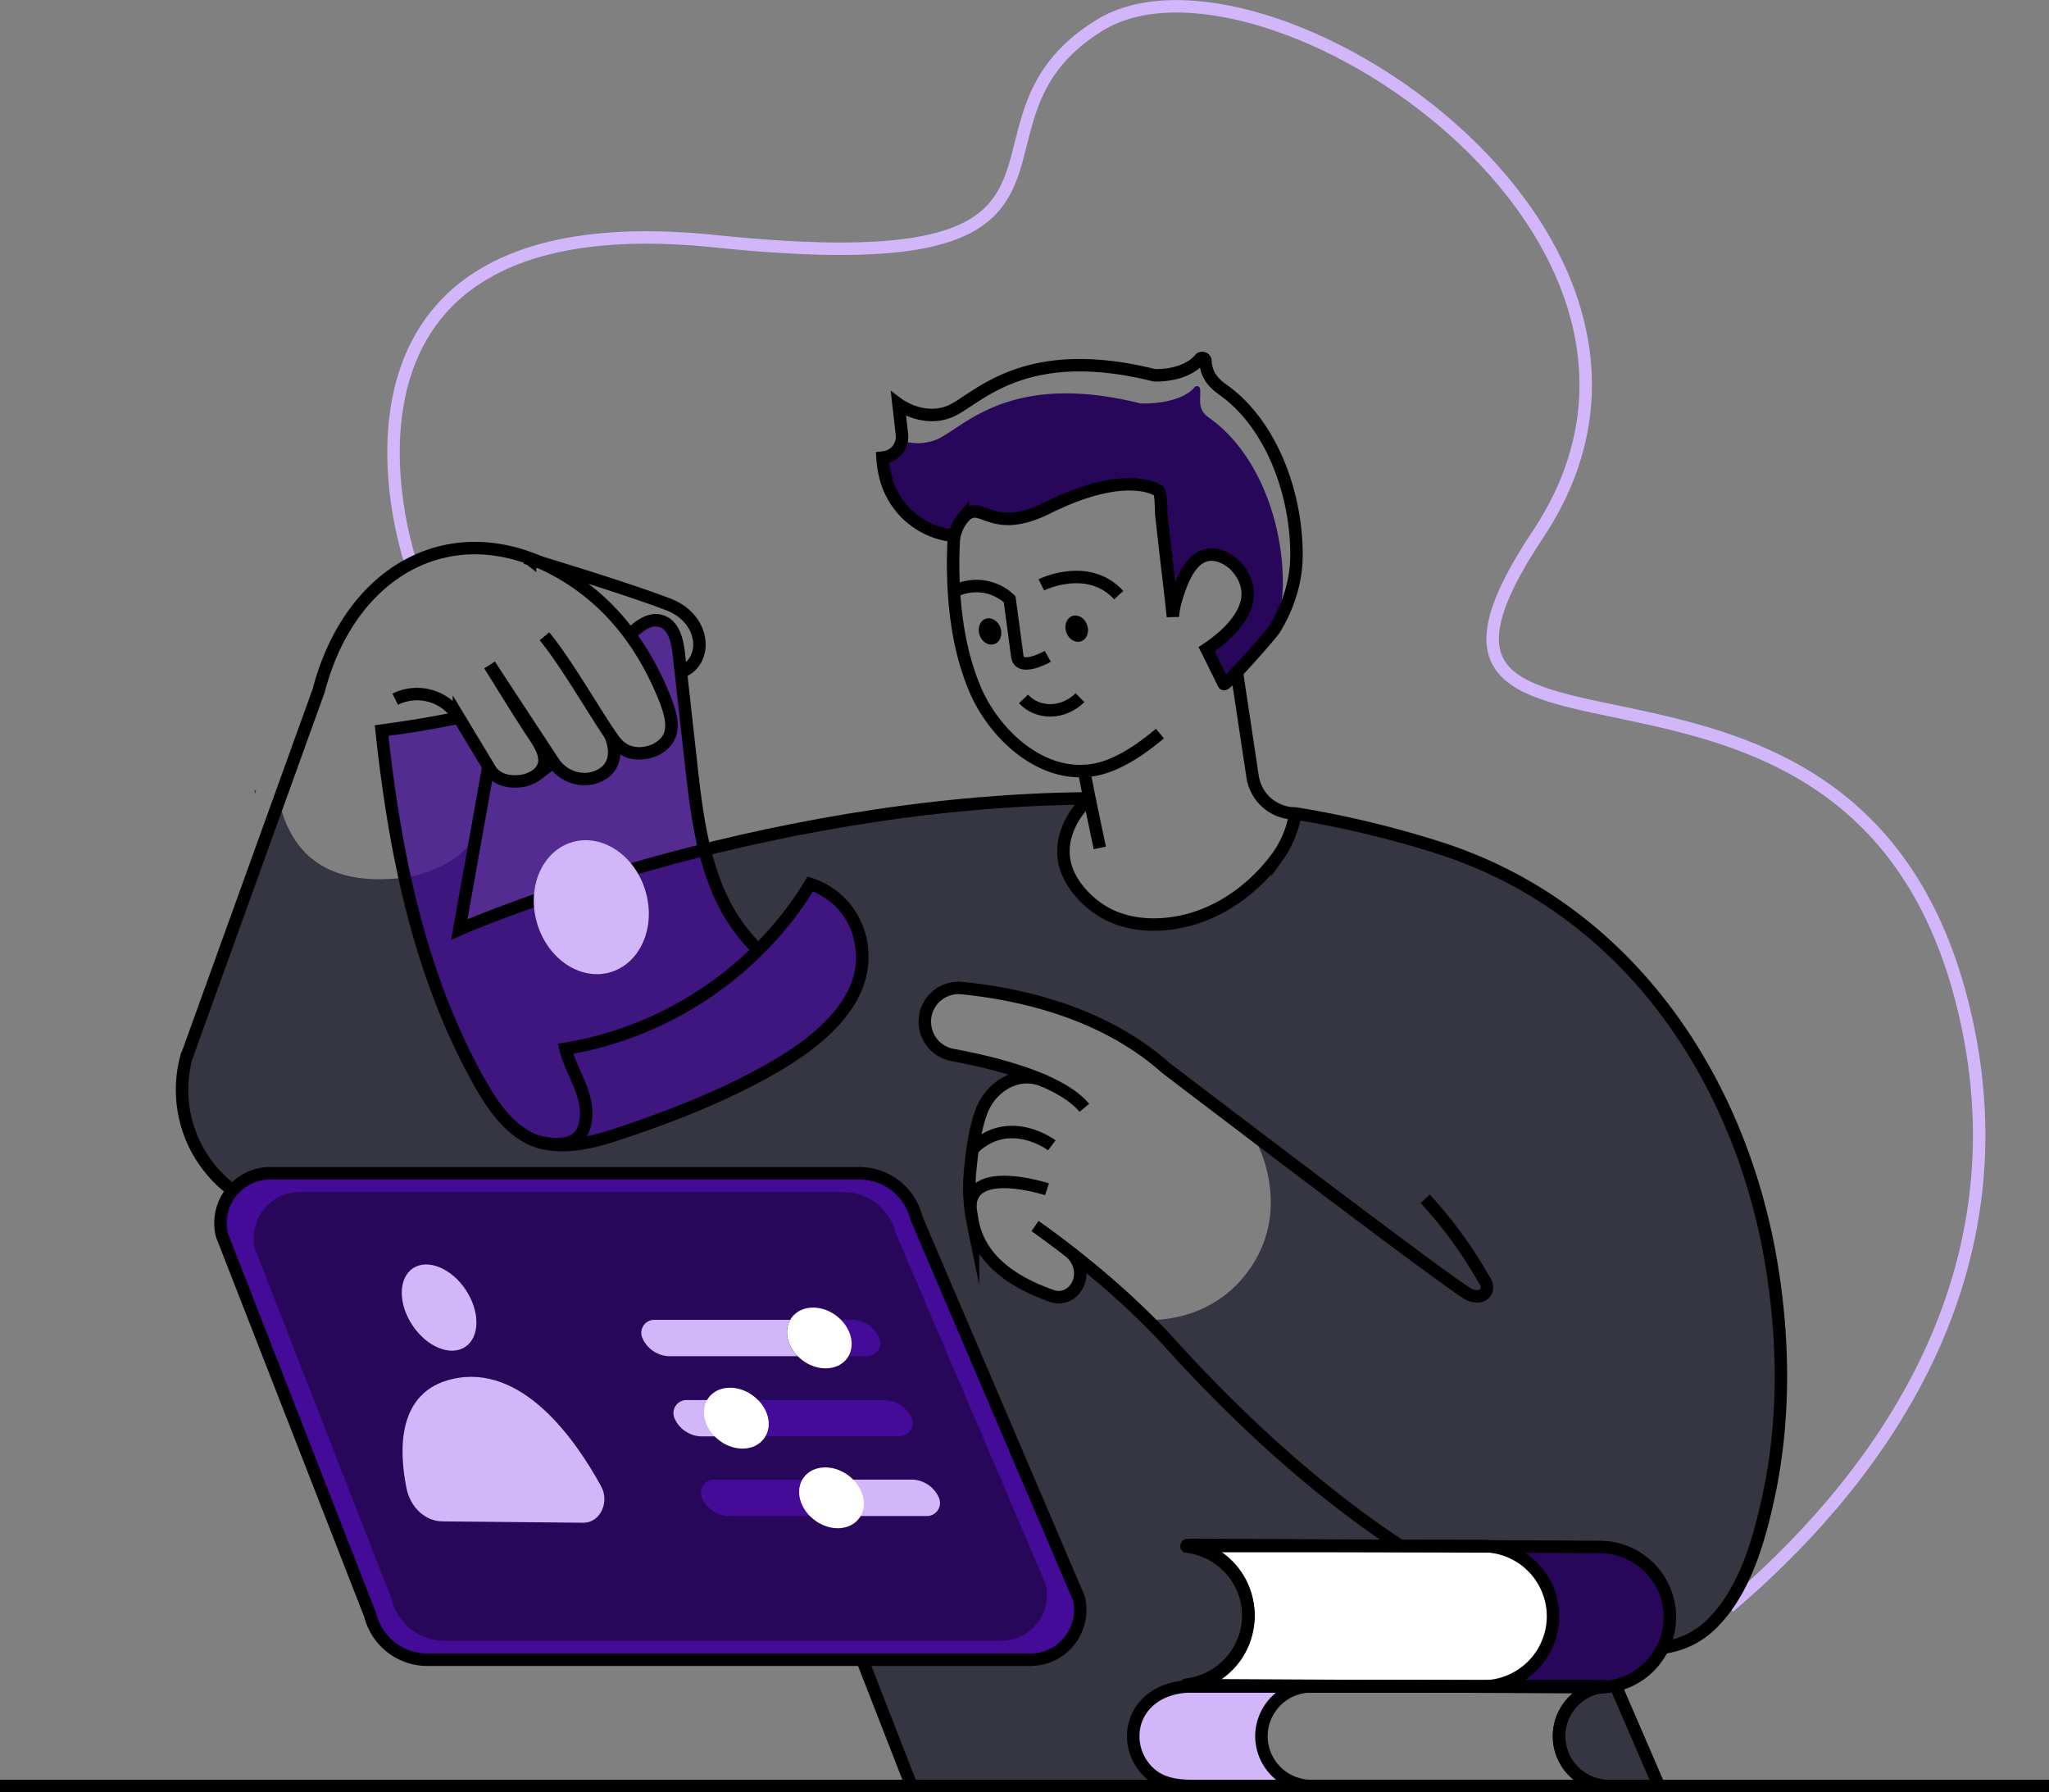 <?xml version="1.0" encoding="UTF-8" standalone="no"?>
<svg
   id="Layer_2"
   data-name="Layer 2"
   viewBox="0 0 900 787.065"
   version="1.1"
   sodipodi:docname="Finance, e-commerce, startup, workflow _ account, information, user, profile, data.svg"
   width="900"
   height="787.065"
   inkscape:version="1.1.1 (3bf5ae0d25, 2021-09-20)"
   xmlns:inkscape="http://www.inkscape.org/namespaces/inkscape"
   xmlns:sodipodi="http://sodipodi.sourceforge.net/DTD/sodipodi-0.dtd"
   xmlns="http://www.w3.org/2000/svg"
   xmlns:svg="http://www.w3.org/2000/svg">
  <rect x="0" y="0" width="900" height="787.065" fill="#808080" stroke="none"/>
  <sodipodi:namedview
     id="namedview121"
     pagecolor="#ffffff"
     bordercolor="#666666"
     borderopacity="1.0"
     inkscape:pageshadow="2"
     inkscape:pageopacity="0.0"
     inkscape:pagecheckerboard="0"
     showgrid="false"
     inkscape:zoom="0.812"
     inkscape:cx="510.46798"
     inkscape:cy="201.35468"
     inkscape:window-width="2400"
     inkscape:window-height="1271"
     inkscape:window-x="2391"
     inkscape:window-y="-4"
     inkscape:window-maximized="1"
     inkscape:current-layer="Layer_2" />
  <defs
     id="defs4">
    <style
       id="style2">.cls-1,.cls-3,.cls-8{fill:none;stroke-width:5.47px;}.cls-1{stroke:#ccdde2;}.cls-1,.cls-3{stroke-miterlimit:10;}.cls-2{fill:#353642;}.cls-3,.cls-8{stroke:#000;}.cls-4{opacity:0.77;}.cls-5,.cls-7{fill:#fff;}.cls-6{fill:#3fbdf1;}.cls-7{opacity:0.54;}.cls-8{stroke-linecap:square;stroke-linejoin:round;}.cls-9{fill:#d7e8f0;}</style>
  </defs>
  <path
     class="cls-1"
     d="m 180,245.765 c 0,0 -53.83,-159.28 133.93,-139.84 187.76,19.44 98.05,-51.06 169,-94.81 70.95,-43.75 280,92.36 192.54,223.64 -87.46,131.28 139.77,11.19 187.17,208.61 29.25,121.83 -43.32,211.5 -103.19,262.33"
     id="path6"
     style="stroke:#d2b6fa;stroke-opacity:1" />
  <path
     class="cls-2"
     d="m 777.76,553.485 c -14.11,-81.71 -64.07,-154.83 -145.24,-181 a 438.11,438.11 0 0 0 -63.52,-15.25 v 0.11 a 45.11,45.11 0 0 1 -7.77,18.82 c -8.46,11.59 -20.12,21.11 -33.62,26.07 -13.78,5.1 -30.85,5.76 -43.64,-2.26 -7.7,-4.82 -15.17,-13.31 -16.52,-22.47 -1.54,-10.32 3.72,-20.09 11.12,-26.91 -62.72,0.51 -121.72,10.83 -169,22.58 a 114.43,114.43 0 0 0 6.78,20 78.12,78.12 0 0 0 16.74,24 152.21,152.21 0 0 0 22.9,-29 33,33 0 0 1 22.61,28.51 v 0.33 c 2.48,23.41 -20.06,41 -39,51.82 -21.88,12.58 -46.27,22 -70.23,29.83 -9.88,3.24 -22.72,6 -33.15,2.62 v 0 a 24.64,24.64 0 0 1 -3.28,-1.31 c -10.4,-5.1 -17.36,-15.79 -22.79,-25.56 -15.47,-27.75 -25.53,-58 -32.35,-89.05 -47.33,6.05 -52.75,-26 -55.56,-33.86 l -40.49,113.19 a 55,55 0 0 0 53.25,68.89 h 167.62 l 76.14,195.3 21.58,55.43 H 523.6 c -10,0 -15.47,-2.44 -19.44,-6.42 a 21.93,21.93 0 0 1 -6.42,-15.46 c 0,-12 9.85,-21.84 25.86,-21.84 h 1.13 c -1.21,0 -2.37,-0.11 -3.58,-0.22 a 19.94,19.94 0 0 0 2.23,-0.37 22.55,22.55 0 0 1 -2.37,-0.18 31,31 0 0 0 27.31,-28.92 10.57,10.57 0 0 0 0,-1.13 v -0.58 a 31,31 0 0 0 -27.21,-30.05 c 0.84,-0.07 1.64,-0.14 2.45,-0.14 -0.73,-0.18 -1.54,-0.29 -2.3,-0.4 1.2,-0.11 2.41,-0.19 3.57,-0.19 l 90.18,0.48 16.59,0.07 h 19.69 c 0.91,0 1.83,0 2.7,0.11 l 29.25,0.15 19.54,0.11 a 30.89,30.89 0 0 1 30.63,31 30.15,30.15 0 0 1 -3.13,13.31 37.46,37.46 0 0 0 22.06,-11 c 14.07,-14.37 20.13,-35.88 24.32,-55 7.41,-34.06 6.97,-69.95 1.1,-104.16 z m -227.84,2.3 c -16.99,26.15 -45.92,23.8 -45.92,23.8 0,0 -2.4,2.34 -8,-7.62 -5.6,-9.96 -21.55,-16.77 -21.55,-16.77 -1.27,10 -3.9,25.2 -30,5.5 -26.1,-19.7 -18.23,-48.42 -16,-63.59 2.23,-15.17 11.12,-20.2 11.12,-20.2 l 10.5,-5.54 c 0,0 -30.37,-7.81 -31.83,-8.1 -1.46,-0.29 -28.51,-22.94 -1.06,-28.92 27.45,-5.98 70.24,17.8 78.51,22.5 8.27,4.7 56.6,45.58 56.6,45.58 0,0 14.71,27.25 -2.37,53.36 z"
     id="path8" />
  <path
     class="cls-2"
     d="m 177.76,385.385 c 0,0 22.89,-2.78 31.46,-19.12 l -7.47,41.91 c 0,0 91.06,-31 107.76,-35 0,0 5.38,34.69 26.8,44 l 22.1,-28.1 c 0,0 27.71,7 20.13,44.76 -7.58,37.76 -112.42,69.32 -130.2,68.59 -17.78,-0.73 -36.92,-11.67 -56.52,-70.46 z"
     id="path10" />
  <path
     style="opacity:0.715;fill:#440a98;fill-opacity:1;stroke:#d2b6fa;stroke-width:0.616;stroke-opacity:1"
     d="m 238.827,500.944 c -5.699,-1.301 -9.733,-3.739 -15.313,-9.254 -5.991,-5.922 -10.216,-12.253 -17.138,-25.681 -17.691,-34.321 -29.502,-75.768 -36.289,-127.351 -2.382,-18.104 -2.413,-18.473 -1.545,-18.473 1.478,0 21.217,-3.184 26.706,-4.308 3.041,-0.623 5.716,-1.016 5.946,-0.874 0.229,0.142 1.462,2.045 2.74,4.229 1.708,2.919 2.716,4.02 3.807,4.156 1.181,0.147 2.54,1.939 6.671,8.805 2.853,4.741 5.709,8.981 6.346,9.422 1.472,1.018 7.952,1.069 10.981,0.086 5.315,-1.724 7.979,-5.44 7.324,-10.217 l -0.368,-2.684 3.837,4.744 c 4.9,6.059 8.191,7.904 13.982,7.84 7.287,-0.08 12.967,-4.575 12.941,-10.243 -0.005,-1.116 -0.01,-2.926 -0.011,-4.024 l -0.002,-1.995 2.79,1.967 c 7.244,5.106 20.786,1.081 22.504,-6.689 0.652,-2.951 0.421,-3.839 -4.312,-16.534 -3.338,-8.952 -7.12,-16.588 -11.187,-22.583 l -2.37,-3.494 2.916,-2.117 c 4.14,-3.005 5.299,-3.517 7.956,-3.515 4.804,0.005 7.973,3.554 9.345,10.466 0.37,1.863 2.078,16.133 3.796,31.712 3.54,32.099 5.057,43.632 6.845,52.032 4.492,21.11 11.011,34.983 22.307,47.473 l 2.998,3.315 3.356,-3.688 c 5.438,-5.976 12.572,-15.02 16.155,-20.478 3.713,-5.656 3.513,-5.592 8.74,-2.792 6.732,3.606 12.456,10.435 15.073,17.98 7.002,20.189 -5.061,40.472 -34.532,58.069 -9.572,5.715 -29.574,15.317 -42.784,20.538 -14.246,5.63 -33.596,12.165 -40.044,13.523 -6.711,1.413 -15.545,1.692 -20.166,0.638 z"
     id="path1366" />
  <path
     class="cls-3"
     d="m 215.05,292.025 c 5.8,9.44 11.63,18.86 17.65,28.16 3.71,5.73 10.47,13.9 3.28,19.89 a 14.64,14.64 0 0 1 -8.11,3 c -4.62,0.41 -9.47,-0.7 -12.28,-4.67 l -14,-23.2 a 21.5,21.5 0 0 0 -28,-8.14 v 0"
     id="path12" />
  <path
     class="cls-3"
     d="m 268,322.585 c 3.66,8.7 1.18,14.31 -3.1,17.13 -7,4.59 -16.37,2.39 -21.33,-4.31 l -28.47,-43.33"
     id="path14" />
  <path
     class="cls-3"
     d="m 239.15,279.425 c 10.36,12.6 23.43,36 30.66,45.77 7.23,9.77 18.41,3.88 18.41,3.88 9.08,-4.89 7.54,-13 3.57,-22.85 -9.78,-24.18 -23.74,-40.26 -39.31,-50.8 -48.25,-32.64 -97.75,-8.56 -112.48,47.78 l -58.25,161.49 a 55,55 0 0 0 53.25,68.89 h 167.62 l 97.75,250.74"
     id="path16" />
  <path
     class="cls-3"
     d="m 299,295.135 c 12,-4.16 11.45,-23.3 -5.58,-29.76 -18.81,-7.14 -52.21,-17.24 -60.6,-19.76 a 0.34,0.34 0 0 0 -0.18,-0.07 c -0.59,-0.18 -1,-0.33 -1.32,-0.4 l -0.47,-0.15"
     id="path18" />
  <path
     class="cls-3"
     d="m 476.3,486.505 c -10.5,-12.62 -39.24,-19.77 -58,-23.23 a 14.8,14.8 0 0 1 -12,-13.13 15.08,15.08 0 0 1 0.73,-6.38 14.91,14.91 0 0 1 15.57,-9.84 c 32,3.24 65,13.31 89.41,35 0,0 118.33,90.3 132.46,99.09 v 0 c 5.83,3.54 11.27,-0.64 7.32,-6.2 l -1.24,-2.12 a 190.72,190.72 0 0 0 -24.55,-33.24"
     id="path20" />
  <path
     class="cls-3"
     d="m 478.49,350.585 c -148.82,1.24 -276.74,57.58 -276.74,57.58 l 12.77,-71.58"
     id="path22" />
  <path
     class="cls-2"
     d="m 709.63,740.155 c 0,0 -16.21,-3.67 -20.52,9.31 -4.31,12.98 -8.81,33.63 22.18,34.85 30.99,1.22 12.79,-4.87 11,-14.9 -1.79,-10.03 -12.66,-29.26 -12.66,-29.26 z"
     id="path24" />
  <path
     class="cls-3"
     d="m 462,502.975 c 0,0 -17.49,-13.26 -33.24,0.18 a 9.56,9.56 0 0 0 -1.72,2"
     id="path26" />
  <path
     class="cls-3"
     d="m 459.89,522.275 c 0,0 -33.21,-10.92 -33.71,7.44"
     id="path36" />
  <path
     class="cls-7"
     d="m 162.62,709.305 -65.13,-166.86 a 21.9,21.9 0 0 1 21.25,-27.21 h 258.7 a 25.86,25.86 0 0 1 25.15,19.82 l 71.3,166.82 a 21.9,21.9 0 0 1 -21.29,27 H 187.71 a 25.85,25.85 0 0 1 -25.09,-19.57 z"
     id="path38" />
  <path
     class="cls-3"
     d="m 470.7,550.425 c 0,0 5.39,4.94 3.34,12 -1.52,5.23 -6.72,8.53 -11.87,6.74 -16.4,-5.67 -31.17,-15.3 -34.77,-31.67 a 79.54,79.54 0 0 1 -1.09,-25.2 c 0.79,-7.79 1.94,-16.2 4.56,-23.61 4,-11.38 16.25,-19.31 28.14,-13.83"
     id="path40" />
  <path
     class="cls-6"
     d="m 162.62,709.305 -65.13,-166.86 a 21.9,21.9 0 0 1 21.25,-27.21 h 258.7 a 25.86,25.86 0 0 1 25.15,19.82 l 71.3,166.82 a 21.9,21.9 0 0 1 -21.29,27 H 187.71 a 25.85,25.85 0 0 1 -25.09,-19.57 z"
     id="path42"
     style="fill:#440a98;fill-opacity:1" />
  <path
     class="cls-8"
     d="m 162.62,709.305 -65.13,-166.86 a 21.9,21.9 0 0 1 21.25,-27.21 h 258.7 a 25.86,25.86 0 0 1 25.15,19.82 l 71.3,166.82 a 21.9,21.9 0 0 1 -21.29,27 H 187.71 a 25.85,25.85 0 0 1 -25.09,-19.57 z"
     id="path44" />
  <path
     class="cls-6"
     d="m 172.15,702.585 -60.09,-154 a 20.21,20.21 0 0 1 19.61,-25.1 h 238.66 a 23.85,23.85 0 0 1 23.2,18.28 l 65.79,153.91 a 20.21,20.21 0 0 1 -19.65,24.91 H 195.29 a 23.85,23.85 0 0 1 -23.14,-18 z"
     id="path46"
     style="fill:#280659;fill-opacity:1" />
  <line
     class="cls-3"
     x1="682.92"
     y1="678.425"
     x2="728.68"
     y2="784.315"
     id="line48" />
  <line
     class="cls-3"
     x1="900"
     y1="784.315"
     x2="0"
     y2="784.315"
     id="line50" />
  <path
     class="cls-3"
     d="m 474.37,306.395 c -7.42,7.33 -18.5,7.32 -24.81,0.54"
     id="path52" />
  <path
     class="cls-3"
     d="m 276.62,278.725 c 4.05,-3.79 8.86,-7.62 13.93,-5.94 5.47,1.82 7,8.68 7.62,14.4 q 2.63,23.58 5.25,47.11 c 2.22,20 4.56,40.48 12.87,58.86 a 78.12,78.12 0 0 0 16.74,24"
     id="path54" />
  <path
     class="cls-3"
     d="m 378.54,417.035 v -0.33 a 33,33 0 0 0 -22.61,-28.51 152.21,152.21 0 0 1 -22.9,29 156.46,156.46 0 0 1 -84.64,43.39 c 1.54,6.13 4.71,11.71 6.9,17.61 2.19,5.9 3.28,12.73 0.62,18.42 -3.36,7.26 -13,6.31 -19.7,4.7 v 0 c -0.07,0 -0.11,0 -0.18,0"
     id="path56" />
  <path
     class="cls-3"
     d="m 201.54,315.115 c -11.2,2.41 -22.54,4.16 -33.92,5.73 5.69,53.16 16.45,106.84 42.49,153.59 5.43,9.77 12.39,20.46 22.79,25.56 a 24.64,24.64 0 0 0 3.28,1.31 v 0 c 10.43,3.43 23.27,0.62 33.15,-2.62 24,-7.84 48.35,-17.25 70.23,-29.83 18.89,-10.83 41.43,-28.41 39,-51.82 a 34.25,34.25 0 0 0 -1.57,-7.58"
     id="path58" />
  <path
     class="cls-6"
     d="m 388.82,209.075 v 0 a 34.37,34.37 0 0 0 30.35,26.22 18.11,18.11 0 0 1 3.76,-7.86 c 8,-9.43 11.41,8.26 37,-4.44 35.46,-17.64 48.92,-7.52 48.92,-7.52 1.18,0.88 1,9 1.2,10.48 1,8.43 1.9,16.82 2.89,25.24 0.6,5.14 1.19,10.24 1.75,15.34 a 24.86,24.86 0 0 1 1.6,-2.51 c 3.23,-11.43 9,-24.93 21.44,-19.12 a 17.79,17.79 0 0 1 6.4,5.27 c 8.25,10.84 2,21.31 -6.63,29.06 a 44.76,44.76 0 0 1 -7.21,6.45 c 1.42,2.94 7.22,14.61 7.22,14.65 0.6,1.18 20.87,-21.76 22.38,-24.26 a 58.22,58.22 0 0 0 3.58,-19.11 c 0.33,-26.83 -10.59,-58.06 -32.32,-73.45 -5.39,-3.81 -3.67,-7.48 -4,-12.66 a 1.39,1.39 0 0 0 -2.49,-0.73 c -6.81,7.84 -23.67,7.06 -23.67,7.06 -58.52,-14.66 -78.19,11.36 -90,16 a 22.15,22.15 0 0 1 -15,0.25 9,9 0 0 1 -6.13,7 l 0.3,2.71 a 9,9 0 0 1 -1.34,5.93 z"
     id="path60"
     style="fill:#280659;fill-opacity:1" />
  <line
     class="cls-6"
     x1="413.26"
     y1="247.795"
     x2="413.3"
     y2="247.795"
     id="line62" />
  <path
     class="cls-3"
     d="m 419.21,235.335 v 0 a 34.37,34.37 0 0 1 -30.35,-26.22 v 0 a 46.29,46.29 0 0 1 -1.24,-8.18 l 0.46,-0.05 a 6.77,6.77 0 0 0 1.84,-0.4 9,9 0 0 0 6.13,-7 8.47,8.47 0 0 0 0.11,-2.72 l -1.5,-13.24 c 0,0 10.58,7.87 22.32,3.27 11.74,-4.6 31.45,-30.62 90,-16 0,0 13.22,0.78 20,-7.06 a 1.39,1.39 0 0 1 2.49,0.73 c 0.35,5.19 2.27,8.86 7.67,12.66 21.73,15.4 32.65,46.62 32.31,73.45 -0.1,11.13 -3.8,22.12 -9.51,31.55 -1.51,2.5 -21.78,25.44 -22.38,24.26 0,0 -5.8,-11.71 -7.22,-14.65 l -0.34,-0.65 0.65,-0.43 a 67.32,67.32 0 0 0 6.9,-5.37 c 8.62,-7.75 14.88,-18.22 6.63,-29.06 a 17.79,17.79 0 0 0 -6.4,-5.27 c -12.48,-5.81 -18.21,7.69 -21.44,19.12 a 31.07,31.07 0 0 0 -1.15,6.7 c -0.15,-1.4 -0.3,-2.75 -0.45,-4.15 v 0 c -0.56,-5.1 -1.15,-10.2 -1.75,-15.34 -1,-8.42 -1.94,-16.81 -2.89,-25.24 -0.15,-1.44 0,-9.6 -1.2,-10.48 0,0 -13.47,-10.12 -48.92,7.52 -25.59,12.7 -29,-5 -37,4.44 a 18.11,18.11 0 0 0 -3.76,7.86 20,20 0 0 0 -0.35,2.81 1.2,1.2 0 0 0 0,0.37 c -0.12,2.07 -0.16,4.13 -0.21,6.15 -0.19,19.49 1.95,39.85 9.6,57.95 9.3,21.94 33.91,43.58 59.5,33.35 8,-3.21 15.17,-8.38 21.73,-13.87"
     id="path64" />
  <ellipse
     cx="324.398"
     cy="400.945"
     rx="4.86"
     ry="5.88"
     transform="rotate(-18.5)"
     id="ellipse66" />
  <ellipse
     cx="360.892"
     cy="411.873"
     rx="4.86"
     ry="5.88"
     transform="rotate(-18.5)"
     id="ellipse68" />
  <path
     class="cls-3"
     d="m 460.24,288.245 c 0,0 -12.67,7.19 -13.44,-0.27 -0.24,-2.3 -3.34,-24.83 -3.34,-24.83 0,0 -10.24,-10.85 -25.93,-2.83"
     id="path70" />
  <path
     class="cls-3"
     d="m 457.39,256.835 c 0,0 20.46,-10.22 34,4.51"
     id="path72" />
  <path
     class="cls-3"
     d="m 476.15,338.525 2.35,12.06 c -7.41,6.83 -12.65,16.62 -11.12,26.93 1.36,9.14 8.84,17.65 16.51,22.44 12.82,8 29.87,7.37 43.67,2.28 13.49,-5 25.16,-14.49 33.62,-26.07 a 45.16,45.16 0 0 0 7.76,-18.81 v -0.12"
     id="path74" />
  <line
     class="cls-3"
     x1="478.5"
     y1="350.585"
     x2="483.08"
     y2="372.365"
     id="line76" />
  <path
     class="cls-3"
     d="m 543.27,295.135 6.92,45.95 a 19,19 0 0 0 18.81,16.15 v 0 a 438.11,438.11 0 0 1 63.56,15.24 c 81.17,26.18 131.13,99.3 145.24,181 5.87,34.21 6.31,70.09 -1.06,104.11 -4.19,19.15 -10.25,40.66 -24.32,55 -18.27,18.7 -46.31,11 -67.9,2.55 -67.03,-26.07 -122.78,-72.45 -170.92,-125.55 -25.74,-28.4 -59,-51.16 -59,-51.16"
     id="path78" />
  <path
     class="cls-9"
     d="m 194.3,668.115 c -7.52,-0.07 -14.07,-6.14 -15.76,-14.59 -3.34,-16.62 -4.22,-42.32 20.15,-47.93 30.45,-7 53.87,26.16 65.35,47.12 3.86,7 -0.51,16 -7.7,16 z"
     id="path80"
     style="fill:#d2b6fa;fill-opacity:1" />
  <ellipse
     class="cls-9"
     cx="-157.535"
     cy="584.907"
     rx="14.06"
     ry="20.73"
     transform="rotate(-33.64)"
     id="ellipse82"
     style="fill:#d2b6fa;fill-opacity:1" />
  <path
     class="cls-5"
     d="m 704.77,740.705 c -0.47,0.07 -1,0.14 -1.46,0.25 h -0.18 l -71.13,-0.37 -106.73,-0.55 c -0.41,0 -0.81,0 -1.21,0 a 23,23 0 0 1 -2.37,-0.18 30.93,30.93 0 0 0 27.31,-28.95 10.57,10.57 0 0 0 0,-1.13 v -0.58 a 30.94,30.94 0 0 0 -24.76,-30.19 c -0.73,-0.18 -1.53,-0.29 -2.3,-0.4 1.21,-0.11 2.41,-0.19 3.58,-0.19 l 90.17,0.48 16.6,0.07 22.39,0.11 a 30.92,30.92 0 0 1 28.11,30.7 28.44,28.44 0 0 1 -0.33,4.34 30.92,30.92 0 0 1 -30.46,26.47 h 54.18 c -3.12,0 -2.25,0 -1.41,0.12 z"
     id="path84" />
  <path
     class="cls-9"
     d="m 560.49,777.895 a 21.77,21.77 0 0 0 15.51,6.42 h -52.38 c -10,0 -15.46,-2.44 -19.44,-6.42 a 22,22 0 0 1 -6.41,-15.46 c 0,-12 9.84,-21.84 25.85,-21.84 H 576 a 21.84,21.84 0 0 0 -15.46,37.3 z"
     id="path86"
     style="fill:#d2b6fa;fill-opacity:1" />
  <path
     class="cls-6"
     d="m 733.48,710.325 a 30.15,30.15 0 0 1 -3.14,13.31 v 0 a 29.06,29.06 0 0 1 -5.94,8.39 30.81,30.81 0 0 1 -14.73,8.13 31.21,31.21 0 0 1 -7,0.8 c 0.48,-0.11 1,-0.18 1.46,-0.25 -0.84,-0.08 -1.71,-0.11 1.42,-0.11 h -54.19 a 30.92,30.92 0 0 0 30.48,-26.48 28.44,28.44 0 0 0 0.33,-4.34 30.92,30.92 0 0 0 -28.12,-30.7 l 29.25,0.15 19.54,0.11 a 30.9,30.9 0 0 1 30.64,30.99 z"
     id="path88"
     style="fill:#280659;fill-opacity:1" />
  <path
     class="cls-8"
     d="m 733.48,710.315 a 30.88,30.88 0 0 1 -31,30.65 l -177.92,-0.92 c -1.19,0 -2.38,-0.09 -3.58,-0.21 a 30.83,30.83 0 0 0 0.32,-61.23 33,33 0 0 1 3.58,-0.18 l 177.92,0.92 a 30.89,30.89 0 0 1 30.68,30.97 z"
     id="path90" />
  <path
     class="cls-8"
     d="m 682.15,709.765 a 30.88,30.88 0 0 1 -30.82,30.82 H 524.74 a 35.79,35.79 0 0 1 -3.58,-0.2 30.83,30.83 0 0 0 0,-61.23 c 1.19,-0.11 2.39,-0.19 3.58,-0.19 h 126.59 a 30.89,30.89 0 0 1 30.82,30.8 z"
     id="path92" />
  <path
     class="cls-8"
     d="m 497.77,762.445 a 21.81,21.81 0 0 0 6.4,15.44 c 4,4 9.43,6.43 19.44,6.43 h 181.93 c -3.13,0 -2.28,-0.06 -1.43,-0.14 a 21.88,21.88 0 0 1 0,-43.46 c -0.85,-0.08 -1.7,-0.14 1.43,-0.14 H 523.61 c -16.02,0.01 -25.84,9.85 -25.84,21.87 z"
     id="path94" />
  <path
     class="cls-8"
     d="m 554.07,762.445 a 21.92,21.92 0 0 0 21.87,21.87 h 125.63 c 0.84,0 1.69,-0.06 2.54,-0.14 a 21.88,21.88 0 0 1 0,-43.46 c -0.85,-0.08 -1.7,-0.14 -2.54,-0.14 H 575.94 a 21.93,21.93 0 0 0 -21.87,21.87 z"
     id="path96" />
  <path
     class="cls-9"
     d="M 350.42,595.585 H 294.3 a 13.24,13.24 0 0 1 -12.1,-7.92 5.7,5.7 0 0 1 5.28,-8.06 h 59.66 c -2.81,4.73 -1.38,11.3 3.28,15.98 z"
     id="path98"
     style="fill:#d2b6fa;fill-opacity:1" />
  <path
     class="cls-6"
     d="m 386.71,589.805 a 5.78,5.78 0 0 1 -5.77,5.77 h -30.52 c -4.66,-4.67 -6.09,-11.24 -3.28,-16 h 26.95 a 13.25,13.25 0 0 1 12.11,7.88 6.16,6.16 0 0 1 0.51,2.35 z"
     id="path100"
     style="fill:#440a98;fill-opacity:1" />
  <path
     class="cls-5"
     d="m 372.67,595.585 a 6,6 0 0 1 -0.55,0.87 c -4,5.47 -12.69,6 -19.44,1.06 a 20.91,20.91 0 0 1 -2.26,-1.93 c -4.66,-4.67 -6.09,-11.24 -3.28,-16 a 6,6 0 0 1 0.55,-0.87 c 4,-5.51 12.65,-6 19.4,-1.1 a 20.18,20.18 0 0 1 2.29,2 c 4.62,4.65 6.06,11.18 3.29,15.97 z"
     id="path102" />
  <path
     class="cls-6"
     d="m 400.82,625.035 a 5.8,5.8 0 0 1 -5.8,5.76 h -58.89 c 2.84,-4.78 1.42,-11.3 -3.25,-16 h 55.32 a 13.23,13.23 0 0 1 12.11,7.91 5.8,5.8 0 0 1 0.51,2.33 z"
     id="path104"
     style="fill:#440a98;fill-opacity:1" />
  <path
     class="cls-9"
     d="m 336.13,630.795 h -27.71 a 13.23,13.23 0 0 1 -12.11,-7.88 5.9,5.9 0 0 1 -0.51,-2.33 5.75,5.75 0 0 1 5.76,-5.76 h 31.32 c 4.67,4.67 6.12,11.19 3.25,15.97 z"
     id="path106"
     style="fill:#d2b6fa;fill-opacity:1" />
  <path
     class="cls-5"
     d="m 336.13,630.795 a 3.83,3.83 0 0 1 -0.51,0.88 c -4,5.5 -12.66,6 -19.4,1.09 a 20.3,20.3 0 0 1 -2.3,-2 c -4.63,-4.67 -6.05,-11.19 -3.28,-16 a 6.64,6.64 0 0 1 0.55,-0.88 c 4,-5.47 12.69,-6 19.43,-1.05 a 19,19 0 0 1 2.26,1.93 c 4.67,4.73 6.12,11.25 3.25,16.03 z"
     id="path108" />
  <path
     class="cls-6"
     d="m 355.75,665.765 h -35.26 a 13.27,13.27 0 0 1 -12.11,-7.88 5.73,5.73 0 0 1 5.29,-8.09 h 38.8 c -2.78,4.79 -1.35,11.3 3.28,15.97 z"
     id="path110"
     style="fill:#440a98;fill-opacity:1" />
  <path
     class="cls-9"
     d="m 412.89,660.045 a 5.75,5.75 0 0 1 -5.76,5.72 h -51.38 c -4.63,-4.67 -6.06,-11.19 -3.28,-16 h 47.8 a 13.23,13.23 0 0 1 12.11,7.91 6,6 0 0 1 0.51,2.37 z"
     id="path112"
     style="fill:#d2b6fa;fill-opacity:1" />
  <path
     class="cls-5"
     d="m 378,665.765 a 6.64,6.64 0 0 1 -0.55,0.88 c -4,5.5 -12.65,6 -19.4,1.09 a 21.09,21.09 0 0 1 -2.29,-2 c -4.63,-4.67 -6.06,-11.19 -3.28,-16 a 5.65,5.65 0 0 1 0.54,-0.88 c 4,-5.47 12.69,-5.94 19.44,-1.05 a 19,19 0 0 1 2.26,1.93 c 4.66,4.73 6.08,11.29 3.28,16.03 z"
     id="path114" />
  <path
     class="cls-2"
     d="m 111.61,346.955 0.88,0.25 -0.33,1.28 a 16.1,16.1 0 0 1 -0.55,-1.53 z"
     id="path116" />
  <ellipse
     class="cls-9"
     cx="136.989"
     cy="455.419"
     rx="24.84"
     ry="29.77"
     transform="rotate(-16.36)"
     id="ellipse118"
     style="fill:#d2b6fa;fill-opacity:1" />
</svg>
